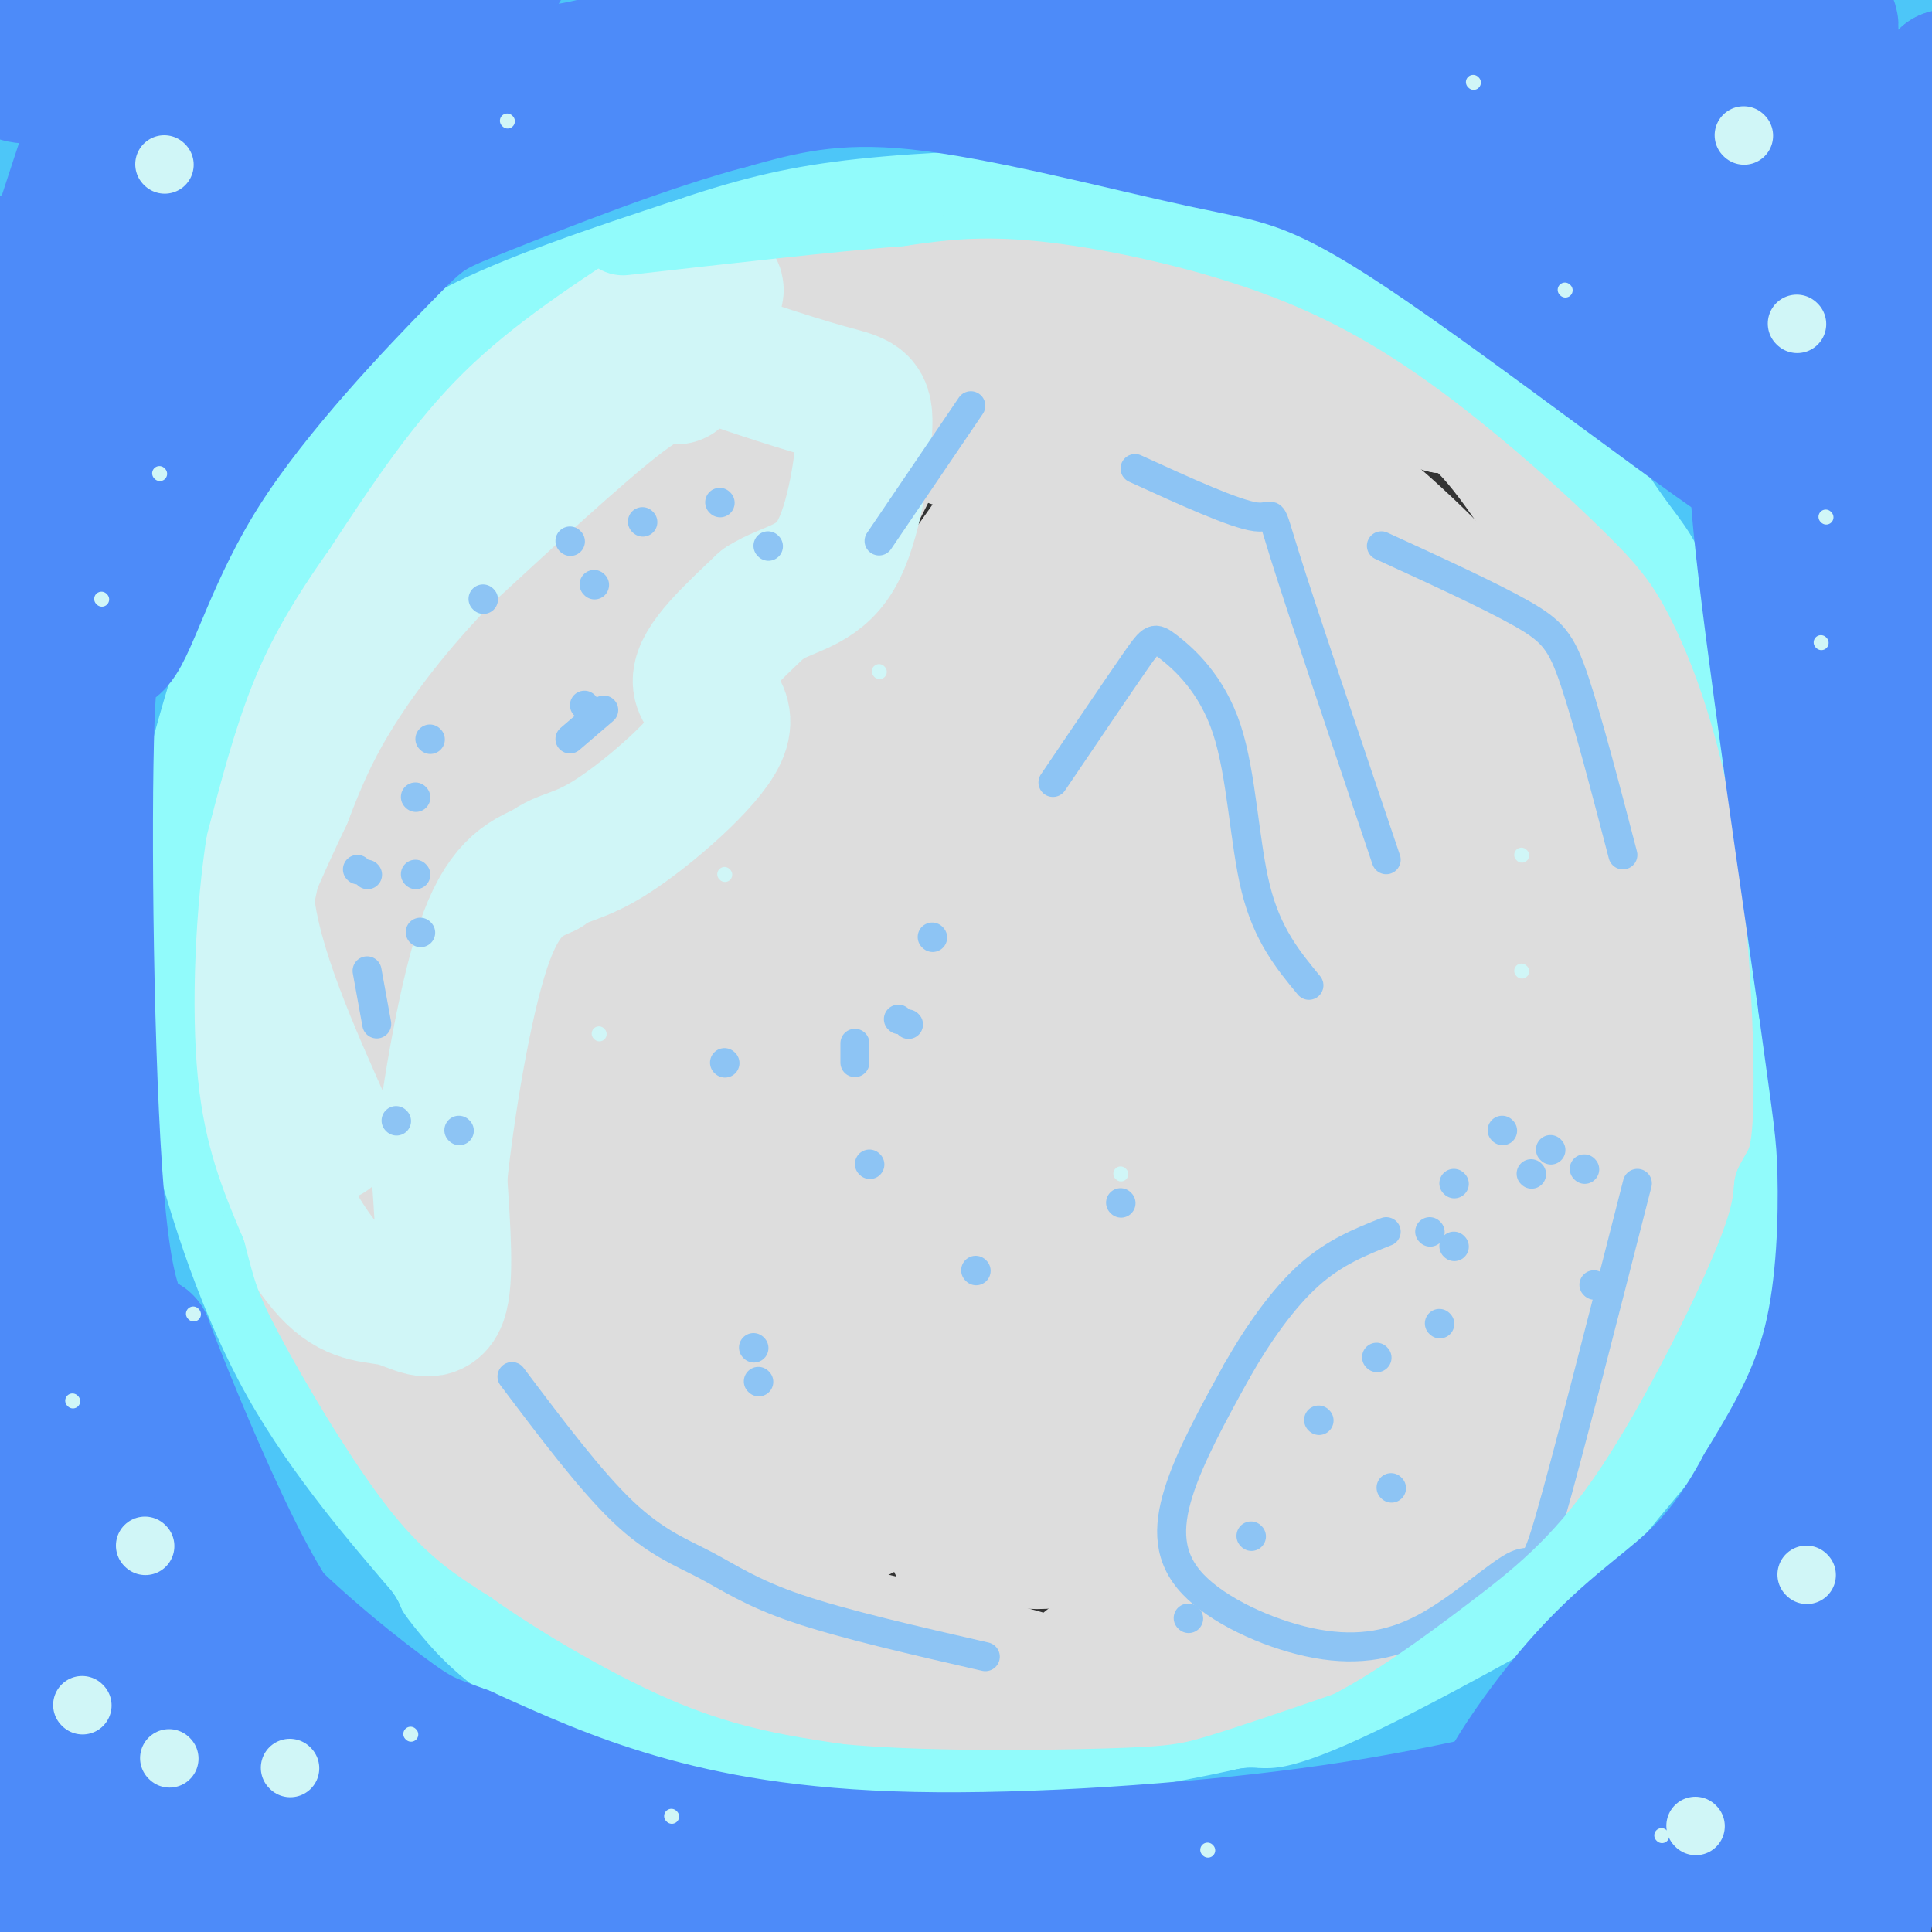 <svg viewBox='0 0 400 400' version='1.1' xmlns='http://www.w3.org/2000/svg' xmlns:xlink='http://www.w3.org/1999/xlink'><rect x="0" y="0" width="400" height="400" fill="#333333" stroke="none"/><g fill='none' stroke='#DDDDDD' stroke-width='28' stroke-linecap='round' stroke-linejoin='round'><path d='M286,83c-9.978,-6.489 -19.956,-12.978 -29,-18c-9.044,-5.022 -17.156,-8.578 -30,-11c-12.844,-2.422 -30.422,-3.711 -48,-5'/><path d='M179,49c-11.509,-0.506 -16.281,0.730 -23,3c-6.719,2.270 -15.386,5.573 -24,10c-8.614,4.427 -17.175,9.979 -28,22c-10.825,12.021 -23.912,30.510 -37,49'/><path d='M67,133c-9.238,18.536 -13.833,40.375 -16,52c-2.167,11.625 -1.905,13.036 0,22c1.905,8.964 5.452,25.482 9,42'/><path d='M60,249c6.104,16.931 16.863,38.260 22,50c5.137,11.740 4.652,13.892 14,20c9.348,6.108 28.528,16.174 44,22c15.472,5.826 27.236,7.413 39,9'/><path d='M179,350c14.139,2.380 29.988,3.831 43,3c13.012,-0.831 23.189,-3.944 30,-6c6.811,-2.056 10.257,-3.053 21,-9c10.743,-5.947 28.784,-16.842 42,-31c13.216,-14.158 21.608,-31.579 30,-49'/><path d='M345,258c7.142,-14.298 9.997,-25.544 11,-41c1.003,-15.456 0.155,-35.123 -8,-58c-8.155,-22.877 -23.616,-48.965 -33,-62c-9.384,-13.035 -12.692,-13.018 -16,-13'/><path d='M299,84c-7.956,-4.956 -19.844,-10.844 -33,-14c-13.156,-3.156 -27.578,-3.578 -42,-4'/><path d='M204,70c-5.685,-2.549 -11.371,-5.098 -17,-6c-5.629,-0.902 -11.202,-0.156 -19,3c-7.798,3.156 -17.822,8.721 -23,11c-5.178,2.279 -5.511,1.271 -13,8c-7.489,6.729 -22.134,21.196 -30,30c-7.866,8.804 -8.953,11.945 -13,20c-4.047,8.055 -11.054,21.025 -15,29c-3.946,7.975 -4.832,10.955 -4,23c0.832,12.045 3.380,33.156 7,47c3.620,13.844 8.310,20.422 13,27'/><path d='M90,262c4.664,7.582 9.823,13.038 14,18c4.177,4.962 7.370,9.429 21,16c13.630,6.571 37.696,15.247 42,17c4.304,1.753 -11.154,-3.415 -21,-8c-9.846,-4.585 -14.080,-8.586 -21,-17c-6.920,-8.414 -16.527,-21.241 -22,-32c-5.473,-10.759 -6.812,-19.449 -9,-29c-2.188,-9.551 -5.226,-19.962 -5,-32c0.226,-12.038 3.715,-25.703 5,-33c1.285,-7.297 0.367,-8.228 4,-15c3.633,-6.772 11.816,-19.386 20,-32'/><path d='M118,115c7.167,-10.105 15.086,-19.366 34,-33c18.914,-13.634 48.824,-31.640 45,-24c-3.824,7.640 -41.382,40.926 -66,72c-24.618,31.074 -36.297,59.938 -41,74c-4.703,14.062 -2.432,13.323 -1,16c1.432,2.677 2.023,8.769 17,-15c14.977,-23.769 44.340,-77.399 58,-101c13.660,-23.601 11.617,-17.172 13,-16c1.383,1.172 6.191,-2.914 11,-7'/><path d='M188,81c-17.028,35.177 -65.098,126.620 -83,161c-17.902,34.380 -5.637,11.696 0,3c5.637,-8.696 4.644,-3.404 5,-1c0.356,2.404 2.061,1.920 25,-31c22.939,-32.920 67.114,-98.277 83,-119c15.886,-20.723 3.485,3.188 -11,33c-14.485,29.812 -31.054,65.526 -48,103c-16.946,37.474 -34.270,76.707 -21,59c13.270,-17.707 57.135,-92.353 101,-167'/><path d='M239,122c15.196,-22.871 2.687,3.450 -12,31c-14.687,27.550 -31.552,56.327 -42,77c-10.448,20.673 -14.479,33.241 -17,40c-2.521,6.759 -3.534,7.707 2,2c5.534,-5.707 17.614,-18.071 38,-49c20.386,-30.929 49.079,-80.423 58,-92c8.921,-11.577 -1.928,14.763 -17,47c-15.072,32.237 -34.365,70.372 -37,76c-2.635,5.628 11.390,-21.249 25,-43c13.610,-21.751 26.805,-38.375 40,-55'/><path d='M277,156c7.608,-9.505 6.628,-5.766 9,-9c2.372,-3.234 8.097,-13.440 2,2c-6.097,15.440 -24.016,56.526 -33,78c-8.984,21.474 -9.033,23.336 -3,19c6.033,-4.336 18.147,-14.871 29,-32c10.853,-17.129 20.444,-40.852 26,-53c5.556,-12.148 7.077,-12.720 0,3c-7.077,15.720 -22.751,47.732 -33,71c-10.249,23.268 -15.071,37.791 -11,33c4.071,-4.791 17.036,-28.895 30,-53'/><path d='M293,215c6.449,-12.432 7.570,-17.011 9,-20c1.430,-2.989 3.167,-4.386 8,-7c4.833,-2.614 12.761,-6.443 18,-7c5.239,-0.557 7.791,2.157 10,5c2.209,2.843 4.077,5.814 5,13c0.923,7.186 0.902,18.589 -1,29c-1.902,10.411 -5.686,19.832 -9,26c-3.314,6.168 -6.157,9.084 -9,12'/><path d='M324,266c-3.919,5.565 -9.216,13.477 -28,28c-18.784,14.523 -51.055,35.657 -65,46c-13.945,10.343 -9.562,9.896 -20,7c-10.438,-2.896 -35.695,-8.241 -52,-13c-16.305,-4.759 -23.659,-8.931 -31,-14c-7.341,-5.069 -14.671,-11.034 -22,-17'/><path d='M106,303c-5.171,-4.889 -7.098,-8.611 -8,-17c-0.902,-8.389 -0.780,-21.445 0,-31c0.780,-9.555 2.217,-15.609 5,-23c2.783,-7.391 6.911,-16.120 12,-23c5.089,-6.880 11.138,-11.912 17,-17c5.862,-5.088 11.538,-10.233 14,-6c2.462,4.233 1.712,17.845 -2,38c-3.712,20.155 -10.386,46.854 -13,61c-2.614,14.146 -1.169,15.741 1,19c2.169,3.259 5.062,8.183 8,9c2.938,0.817 5.920,-2.475 10,-7c4.080,-4.525 9.259,-10.285 14,-19c4.741,-8.715 9.046,-20.385 11,-30c1.954,-9.615 1.558,-17.176 0,-23c-1.558,-5.824 -4.279,-9.912 -7,-14'/><path d='M168,220c-1.595,-4.927 -2.084,-10.244 -9,-4c-6.916,6.244 -20.259,24.048 -26,38c-5.741,13.952 -3.879,24.051 -2,30c1.879,5.949 3.776,7.746 6,10c2.224,2.254 4.776,4.963 9,6c4.224,1.037 10.121,0.402 16,-3c5.879,-3.402 11.740,-9.570 16,-15c4.260,-5.430 6.918,-10.123 8,-20c1.082,-9.877 0.586,-24.939 -2,-33c-2.586,-8.061 -7.262,-9.123 -10,-12c-2.738,-2.877 -3.537,-7.571 -11,4c-7.463,11.571 -21.591,39.407 -28,52c-6.409,12.593 -5.100,9.945 -2,15c3.100,5.055 7.991,17.814 15,24c7.009,6.186 16.136,5.799 23,4c6.864,-1.799 11.466,-5.010 17,-9c5.534,-3.990 11.999,-8.760 17,-19c5.001,-10.240 8.539,-25.949 10,-33c1.461,-7.051 0.846,-5.443 -1,-6c-1.846,-0.557 -4.923,-3.278 -8,-6'/><path d='M206,243c-3.949,0.241 -9.823,3.844 -15,11c-5.177,7.156 -9.659,17.866 -11,25c-1.341,7.134 0.459,10.694 2,14c1.541,3.306 2.822,6.360 7,7c4.178,0.640 11.255,-1.132 18,-5c6.745,-3.868 13.160,-9.830 18,-17c4.840,-7.170 8.104,-15.546 9,-20c0.896,-4.454 -0.576,-4.985 -2,-7c-1.424,-2.015 -2.798,-5.515 -9,1c-6.202,6.515 -17.231,23.046 -22,31c-4.769,7.954 -3.278,7.330 -4,11c-0.722,3.670 -3.657,11.633 4,9c7.657,-2.633 25.908,-15.863 36,-29c10.092,-13.137 12.026,-26.182 12,-33c-0.026,-6.818 -2.013,-7.409 -4,-8'/><path d='M245,233c-8.136,12.494 -26.475,47.729 -37,67c-10.525,19.271 -13.236,22.579 -6,19c7.236,-3.579 24.418,-14.043 35,-22c10.582,-7.957 14.565,-13.406 18,-19c3.435,-5.594 6.323,-11.335 4,-12c-2.323,-0.665 -9.856,3.744 -16,8c-6.144,4.256 -10.898,8.359 -17,15c-6.102,6.641 -13.551,15.821 -21,25'/><path d='M205,314c-1.895,4.961 3.868,4.862 7,5c3.132,0.138 3.633,0.511 10,-1c6.367,-1.511 18.602,-4.907 30,-11c11.398,-6.093 21.960,-14.884 32,-25c10.040,-10.116 19.557,-21.557 26,-30c6.443,-8.443 9.812,-13.889 13,-22c3.188,-8.111 6.197,-18.889 6,-32c-0.197,-13.111 -3.598,-28.556 -7,-44'/><path d='M322,154c-2.285,-9.916 -4.497,-12.705 -11,-20c-6.503,-7.295 -17.298,-19.096 -28,-28c-10.702,-8.904 -21.312,-14.913 -38,-21c-16.688,-6.087 -39.454,-12.254 -37,-10c2.454,2.254 30.130,12.930 46,23c15.870,10.070 19.935,19.535 24,29'/><path d='M278,127c5.847,8.741 8.465,16.092 11,24c2.535,7.908 4.986,16.372 6,31c1.014,14.628 0.591,35.420 0,46c-0.591,10.580 -1.351,10.948 -6,14c-4.649,3.052 -13.186,8.790 -23,21c-9.814,12.210 -20.903,30.893 -21,31c-0.097,0.107 10.799,-18.363 20,-36c9.201,-17.637 16.708,-34.441 21,-50c4.292,-15.559 5.369,-29.874 4,-40c-1.369,-10.126 -5.185,-16.063 -9,-22'/><path d='M281,146c-14.533,-14.193 -46.366,-38.675 -68,-52c-21.634,-13.325 -33.070,-15.494 -35,-14c-1.930,1.494 5.646,6.651 22,12c16.354,5.349 41.486,10.891 58,18c16.514,7.109 24.411,15.786 31,27c6.589,11.214 11.869,24.965 16,36c4.131,11.035 7.112,19.356 8,29c0.888,9.644 -0.318,20.613 -2,28c-1.682,7.387 -3.841,11.194 -6,15'/><path d='M305,245c-2.500,4.500 -5.750,8.250 -9,12'/></g>
<g fill='none' stroke='#D0F6F7' stroke-width='28' stroke-linecap='round' stroke-linejoin='round'><path d='M140,78c-2.000,-0.583 -4.000,-1.167 -12,5c-8.000,6.167 -22.000,19.083 -36,32'/><path d='M92,115c-10.267,10.489 -17.933,20.711 -23,29c-5.067,8.289 -7.533,14.644 -10,21'/><path d='M59,165c-4.524,9.583 -10.833,23.042 -13,33c-2.167,9.958 -0.190,16.417 2,23c2.190,6.583 4.595,13.292 7,20'/><path d='M55,241c3.609,8.080 9.132,18.279 14,23c4.868,4.721 9.080,3.963 13,5c3.920,1.037 7.549,3.868 9,0c1.451,-3.868 0.726,-14.434 0,-25'/><path d='M91,244c1.422,-13.844 4.978,-35.956 9,-48c4.022,-12.044 8.511,-14.022 13,-16'/><path d='M113,180c3.743,-2.912 6.601,-2.193 14,-7c7.399,-4.807 19.338,-15.140 22,-21c2.662,-5.860 -3.954,-7.246 -4,-11c-0.046,-3.754 6.477,-9.877 13,-16'/><path d='M158,125c5.027,-3.257 11.093,-3.400 15,-10c3.907,-6.600 5.655,-19.658 6,-26c0.345,-6.342 -0.712,-5.968 -8,-8c-7.288,-2.032 -20.808,-6.470 -27,-9c-6.192,-2.530 -5.055,-3.151 -4,-4c1.055,-0.849 2.027,-1.924 3,-3'/><path d='M143,65c2.821,-2.274 8.375,-6.457 3,-5c-5.375,1.457 -21.678,8.556 -35,18c-13.322,9.444 -23.664,21.235 -32,34c-8.336,12.765 -14.668,26.504 -19,39c-4.332,12.496 -6.666,23.748 -9,35'/><path d='M51,186c1.333,14.000 9.167,31.500 17,49'/></g>
<g fill='none' stroke='#8DC4F4' stroke-width='6' stroke-linecap='round' stroke-linejoin='round'><path d='M95,234c0.000,0.000 0.100,0.100 0.1,0.1'/><path d='M82,232c0.000,0.000 0.100,0.100 0.1,0.1'/><path d='M74,180c0.000,0.000 0.100,0.100 0.1,0.1'/><path d='M86,165c0.000,0.000 0.100,0.100 0.1,0.1'/><path d='M78,212c0.000,0.000 -2.000,-11.000 -2,-11'/><path d='M87,193c0.000,0.000 0.100,0.100 0.1,0.1'/><path d='M100,124c0.000,0.000 0.100,0.100 0.1,0.1'/><path d='M133,108c0.000,0.000 0.100,0.100 0.1,0.1'/><path d='M149,104c0.000,0.000 0.100,0.100 0.1,0.1'/><path d='M121,146c0.000,0.000 0.100,0.100 0.1,0.1'/><path d='M76,181c0.000,0.000 0.100,0.100 0.1,0.1'/><path d='M118,112c0.000,0.000 0.100,0.100 0.1,0.1'/><path d='M159,113c0.000,0.000 0.100,0.100 0.1,0.1'/><path d='M125,147c0.000,0.000 -7.000,6.000 -7,6'/><path d='M86,181c0.000,0.000 0.100,0.100 0.1,0.1'/><path d='M89,153c0.000,0.000 0.100,0.100 0.1,0.1'/><path d='M123,121c0.000,0.000 0.100,0.100 0.1,0.1'/><path d='M296,255c0.000,0.000 0.100,0.100 0.1,0.1'/><path d='M301,245c0.000,0.000 0.100,0.100 0.1,0.1'/><path d='M285,281c0.000,0.000 0.100,0.100 0.1,0.1'/><path d='M259,318c0.000,0.000 0.100,0.100 0.1,0.1'/><path d='M246,335c0.000,0.000 0.100,0.100 0.1,0.1'/><path d='M273,294c0.000,0.000 0.100,0.100 0.1,0.1'/><path d='M301,258c0.000,0.000 0.100,0.100 0.1,0.1'/><path d='M311,234c0.000,0.000 0.100,0.100 0.1,0.1'/><path d='M328,242c0.000,0.000 0.100,0.100 0.1,0.1'/><path d='M330,266c0.000,0.000 0.100,0.100 0.1,0.1'/><path d='M339,245c-7.246,28.382 -14.491,56.765 -18,69c-3.509,12.235 -3.281,8.324 -7,10c-3.719,1.676 -11.383,8.941 -19,13c-7.617,4.059 -15.186,4.913 -24,3c-8.814,-1.913 -18.873,-6.592 -24,-12c-5.127,-5.408 -5.322,-11.545 -3,-19c2.322,-7.455 7.161,-16.227 12,-25'/><path d='M256,284c4.489,-7.933 9.711,-15.267 15,-20c5.289,-4.733 10.644,-6.867 16,-9'/><path d='M288,308c0.000,0.000 0.100,0.100 0.1,0.1'/><path d='M298,274c0.000,0.000 0.100,0.100 0.1,0.1'/><path d='M317,243c0.000,0.000 0.100,0.100 0.1,0.1'/><path d='M321,238c0.000,0.000 0.100,0.100 0.1,0.1'/><path d='M235,97c10.356,4.733 20.711,9.467 25,10c4.289,0.533 2.511,-3.133 6,8c3.489,11.133 12.244,37.067 21,63'/><path d='M218,162c6.726,-9.943 13.451,-19.885 17,-25c3.549,-5.115 3.920,-5.402 7,-3c3.080,2.402 8.868,7.493 12,17c3.132,9.507 3.609,23.431 6,33c2.391,9.569 6.695,14.785 11,20'/><path d='M156,279c0.000,0.000 0.100,0.100 0.1,0.1'/><path d='M157,286c0.000,0.000 0.100,0.100 0.1,0.1'/><path d='M106,285c8.131,10.798 16.262,21.595 23,28c6.738,6.405 12.083,8.417 17,11c4.917,2.583 9.405,5.738 19,9c9.595,3.262 24.298,6.631 39,10'/><path d='M286,113c11.244,5.156 22.489,10.311 29,14c6.511,3.689 8.289,5.911 11,14c2.711,8.089 6.356,22.044 10,36'/><path d='M201,84c0.000,0.000 -19.000,28.000 -19,28'/><path d='M177,216c0.000,0.000 0.000,4.000 0,4'/><path d='M202,263c0.000,0.000 0.100,0.100 0.1,0.1'/><path d='M193,194c0.000,0.000 0.100,0.100 0.1,0.1'/><path d='M186,211c0.000,0.000 0.100,0.100 0.1,0.1'/><path d='M232,249c0.000,0.000 0.100,0.100 0.1,0.1'/><path d='M180,241c0.000,0.000 0.100,0.100 0.1,0.1'/><path d='M150,220c0.000,0.000 0.100,0.100 0.1,0.1'/><path d='M188,212c0.000,0.000 0.100,0.100 0.1,0.1'/></g>
<g fill='none' stroke='#91FBFB' stroke-width='20' stroke-linecap='round' stroke-linejoin='round'><path d='M128,41c-13.833,8.917 -27.667,17.833 -39,29c-11.333,11.167 -20.167,24.583 -29,38'/><path d='M60,108c-7.844,11.111 -12.956,19.889 -17,30c-4.044,10.111 -7.022,21.556 -10,33'/><path d='M33,171c-2.444,15.311 -3.556,37.089 -2,53c1.556,15.911 5.778,25.956 10,36'/><path d='M41,260c2.202,8.298 2.708,11.042 8,21c5.292,9.958 15.369,27.131 24,38c8.631,10.869 15.815,15.435 23,20'/><path d='M96,339c11.089,7.822 27.311,17.378 41,23c13.689,5.622 24.844,7.311 36,9'/><path d='M173,371c17.131,1.690 41.958,1.417 56,1c14.042,-0.417 17.298,-0.976 24,-3c6.702,-2.024 16.851,-5.512 27,-9'/><path d='M280,360c9.654,-4.895 20.289,-12.632 30,-20c9.711,-7.368 18.499,-14.368 28,-28c9.501,-13.632 19.715,-33.895 25,-46c5.285,-12.105 5.643,-16.053 6,-20'/><path d='M369,246c1.904,-4.016 3.665,-4.056 4,-17c0.335,-12.944 -0.756,-38.793 -4,-59c-3.244,-20.207 -8.641,-34.774 -13,-44c-4.359,-9.226 -7.679,-13.113 -11,-17'/><path d='M345,109c-8.372,-9.054 -23.801,-23.190 -38,-34c-14.199,-10.810 -27.169,-18.295 -43,-24c-15.831,-5.705 -34.523,-9.630 -48,-11c-13.477,-1.370 -21.738,-0.185 -30,1'/><path d='M186,41c-14.500,1.167 -35.750,3.583 -57,6'/></g>
<g fill='none' stroke='#4DC6F8' stroke-width='28' stroke-linecap='round' stroke-linejoin='round'><path d='M391,245c-6.244,25.978 -12.489,51.956 -16,65c-3.511,13.044 -4.289,13.156 -7,16c-2.711,2.844 -7.356,8.422 -12,14'/><path d='M356,340c-5.714,4.905 -14.000,10.167 -17,10c-3.000,-0.167 -0.714,-5.762 6,-15c6.714,-9.238 17.857,-22.119 29,-35'/><path d='M374,300c7.750,-14.440 12.625,-33.042 15,-43c2.375,-9.958 2.250,-11.274 3,3c0.750,14.274 2.375,44.137 4,74'/><path d='M396,334c-1.263,16.702 -6.421,21.456 -9,36c-2.579,14.544 -2.579,38.877 -3,37c-0.421,-1.877 -1.263,-29.965 -3,-47c-1.737,-17.035 -4.368,-23.018 -7,-29'/><path d='M374,331c-0.524,-6.190 1.667,-7.167 -14,2c-15.667,9.167 -49.190,28.476 -69,38c-19.810,9.524 -25.905,9.262 -32,9'/><path d='M259,380c-14.594,3.213 -35.079,6.745 -52,8c-16.921,1.255 -30.278,0.233 -48,-3c-17.722,-3.233 -39.810,-8.678 -55,-16c-15.190,-7.322 -23.483,-16.521 -28,-22c-4.517,-5.479 -5.259,-7.240 -6,-9'/><path d='M70,338c-6.778,-8.062 -20.724,-23.718 -31,-42c-10.276,-18.282 -16.882,-39.191 -21,-55c-4.118,-15.809 -5.748,-26.517 -6,-38c-0.252,-11.483 0.874,-23.742 2,-36'/><path d='M14,167c3.461,-17.509 11.113,-43.281 19,-61c7.887,-17.719 16.008,-27.386 24,-36c7.992,-8.614 15.855,-16.175 29,-23c13.145,-6.825 31.573,-12.912 50,-19'/><path d='M136,28c14.367,-4.831 25.284,-7.408 40,-9c14.716,-1.592 33.231,-2.198 46,-2c12.769,0.198 19.791,1.199 33,6c13.209,4.801 32.604,13.400 52,22'/><path d='M307,45c15.266,9.445 27.432,22.057 35,31c7.568,8.943 10.537,14.215 14,19c3.463,4.785 7.418,9.081 12,21c4.582,11.919 9.791,31.459 15,51'/><path d='M383,167c4.917,23.298 9.708,56.042 11,80c1.292,23.958 -0.917,39.131 0,50c0.917,10.869 4.958,17.435 9,24'/><path d='M384,7c2.976,69.893 5.952,139.786 8,165c2.048,25.214 3.167,5.750 5,-10c1.833,-15.750 4.381,-27.786 5,-49c0.619,-21.214 -0.690,-51.607 -2,-82'/><path d='M400,31c0.040,-15.808 1.139,-14.329 -3,-17c-4.139,-2.671 -13.518,-9.493 -14,-13c-0.482,-3.507 7.932,-3.699 -30,-4c-37.932,-0.301 -122.208,-0.709 -153,0c-30.792,0.709 -8.098,2.537 1,4c9.098,1.463 4.599,2.561 12,4c7.401,1.439 26.700,3.220 46,5'/><path d='M259,10c31.440,1.412 87.040,2.441 110,4c22.960,1.559 13.279,3.649 13,5c-0.279,1.351 8.845,1.964 3,3c-5.845,1.036 -26.660,2.494 -52,0c-25.340,-2.494 -55.207,-8.941 -59,-9c-3.793,-0.059 18.488,6.269 41,16c22.512,9.731 45.256,22.866 68,36'/><path d='M383,65c10.115,4.501 1.402,-2.247 -12,-14c-13.402,-11.753 -31.493,-28.510 -29,-21c2.493,7.510 25.569,39.289 35,50c9.431,10.711 5.215,0.356 1,-10'/><path d='M378,70c-3.133,-4.756 -11.467,-11.644 -17,-20c-5.533,-8.356 -8.267,-18.178 -11,-28'/><path d='M325,22c-12.718,-6.042 -25.436,-12.084 -39,-16c-13.564,-3.916 -27.974,-5.707 -37,-7c-9.026,-1.293 -12.669,-2.090 -37,-2c-24.331,0.090 -69.350,1.065 -98,4c-28.650,2.935 -40.931,7.828 -48,10c-7.069,2.172 -8.926,1.623 -20,9c-11.074,7.377 -31.366,22.678 -33,24c-1.634,1.322 15.390,-11.337 26,-21c10.610,-9.663 14.805,-16.332 19,-23'/><path d='M58,0c4.580,-4.533 6.528,-4.365 -1,-5c-7.528,-0.635 -24.534,-2.072 -40,8c-15.466,10.072 -29.391,31.653 -24,24c5.391,-7.653 30.100,-44.541 33,-36c2.900,8.541 -16.007,62.510 -24,87c-7.993,24.490 -5.070,19.503 -4,20c1.070,0.497 0.288,6.480 2,8c1.712,1.520 5.918,-1.423 17,-16c11.082,-14.577 29.041,-40.789 47,-67'/><path d='M64,23c24.089,-25.950 60.811,-57.324 49,-43c-11.811,14.324 -72.156,74.344 -100,102c-27.844,27.656 -23.189,22.946 -10,15c13.189,-7.946 34.911,-19.127 54,-32c19.089,-12.873 35.544,-27.436 52,-42'/><path d='M109,23c3.586,-6.531 -13.450,-1.859 -23,1c-9.550,2.859 -11.614,3.905 -16,6c-4.386,2.095 -11.093,5.239 -20,14c-8.907,8.761 -20.014,23.138 -26,32c-5.986,8.862 -6.852,12.211 -10,20c-3.148,7.789 -8.578,20.020 -12,56c-3.422,35.980 -4.835,95.709 -5,131c-0.165,35.291 0.917,46.146 2,57'/><path d='M-1,340c2.031,28.981 6.109,72.932 5,82c-1.109,9.068 -7.406,-16.747 -11,-37c-3.594,-20.253 -4.486,-34.943 -4,-47c0.486,-12.057 2.351,-21.482 5,-38c2.649,-16.518 6.081,-40.128 8,-21c1.919,19.128 2.324,80.996 4,119c1.676,38.004 4.622,52.144 5,45c0.378,-7.144 -1.811,-35.572 -4,-64'/><path d='M7,379c-0.426,-17.695 0.510,-29.933 2,-46c1.490,-16.067 3.535,-35.962 5,-14c1.465,21.962 2.351,85.783 3,102c0.649,16.217 1.061,-15.169 3,-52c1.939,-36.831 5.407,-79.108 10,-63c4.593,16.108 10.312,90.602 12,112c1.688,21.398 -0.656,-10.301 -3,-42'/><path d='M39,376c-3.931,-27.410 -12.260,-74.934 -14,-91c-1.740,-16.066 3.108,-0.675 9,34c5.892,34.675 12.827,88.635 13,100c0.173,11.365 -6.415,-19.863 -10,-42c-3.585,-22.137 -4.167,-35.182 -4,-40c0.167,-4.818 1.084,-1.409 2,2'/><path d='M35,339c14.093,12.376 48.324,42.317 60,54c11.676,11.683 0.797,5.107 33,6c32.203,0.893 107.486,9.255 146,12c38.514,2.745 40.257,-0.128 42,-3'/><path d='M316,408c17.104,-5.103 38.865,-16.360 55,-26c16.135,-9.640 26.644,-17.663 17,-15c-9.644,2.663 -39.441,16.013 -64,24c-24.559,7.987 -43.881,10.612 -46,8c-2.119,-2.612 12.966,-10.461 32,-19c19.034,-8.539 42.017,-17.770 65,-27'/><path d='M375,353c-5.512,2.929 -51.792,23.750 -77,34c-25.208,10.250 -29.345,9.929 -22,6c7.345,-3.929 26.173,-11.464 45,-19'/><path d='M26,370c6.533,5.000 13.067,10.000 14,14c0.933,4.000 -3.733,7.000 18,10c21.733,3.000 69.867,6.000 118,9'/></g>
<g fill='none' stroke='#4D8BF9' stroke-width='28' stroke-linecap='round' stroke-linejoin='round'><path d='M305,24c17.417,17.417 34.833,34.833 46,49c11.167,14.167 16.083,25.083 21,36'/><path d='M372,109c7.345,16.226 15.208,38.792 20,52c4.792,13.208 6.512,17.060 7,38c0.488,20.940 -0.256,58.970 -1,97'/><path d='M398,296c-3.711,45.000 -12.489,109.000 -15,119c-2.511,10.000 1.244,-34.000 5,-78'/><path d='M388,337c3.679,-41.667 10.375,-106.833 13,-133c2.625,-26.167 1.179,-13.333 -3,-18c-4.179,-4.667 -11.089,-26.833 -18,-49'/><path d='M380,137c-4.238,-11.667 -5.833,-16.333 -9,-26c-3.167,-9.667 -7.905,-24.333 -7,-9c0.905,15.333 7.452,60.667 14,106'/><path d='M378,208c3.083,22.595 3.792,26.083 4,35c0.208,8.917 -0.083,23.262 -3,35c-2.917,11.738 -8.458,20.869 -14,30'/><path d='M365,308c-4.549,8.418 -8.920,14.463 -15,20c-6.080,5.537 -13.868,10.568 -23,21c-9.132,10.432 -19.609,26.266 -17,28c2.609,1.734 18.305,-10.633 34,-23'/><path d='M344,354c13.256,-15.914 29.394,-44.198 30,-45c0.606,-0.802 -14.322,25.878 -24,48c-9.678,22.122 -14.106,39.687 -8,33c6.106,-6.687 22.744,-37.625 25,-41c2.256,-3.375 -9.872,20.812 -22,45'/><path d='M345,394c-5.737,10.669 -9.079,14.842 0,3c9.079,-11.842 30.579,-39.699 30,-37c-0.579,2.699 -23.237,35.956 -36,51c-12.763,15.044 -15.630,11.876 -22,11c-6.370,-0.876 -16.244,0.538 -25,-1c-8.756,-1.538 -16.396,-6.030 -21,-7c-4.604,-0.970 -6.173,1.580 -1,-3c5.173,-4.580 17.086,-16.290 29,-28'/><path d='M299,383c19.612,-15.981 54.144,-41.933 58,-43c3.856,-1.067 -22.962,22.751 -37,35c-14.038,12.249 -15.297,12.928 -31,16c-15.703,3.072 -45.852,8.536 -76,14'/><path d='M5,262c-0.813,7.876 -1.627,15.751 0,23c1.627,7.249 5.694,13.871 13,24c7.306,10.129 17.852,23.766 36,37c18.148,13.234 43.900,26.067 68,34c24.100,7.933 46.550,10.967 69,14'/><path d='M191,394c26.691,2.582 58.920,2.037 74,2c15.080,-0.037 13.011,0.433 21,-3c7.989,-3.433 26.035,-10.771 34,-15c7.965,-4.229 5.847,-5.351 4,-6c-1.847,-0.649 -3.424,-0.824 -5,-1'/><path d='M319,371c-7.469,1.498 -23.641,5.742 -48,9c-24.359,3.258 -56.904,5.531 -82,5c-25.096,-0.531 -42.742,-3.866 -57,-8c-14.258,-4.134 -25.129,-9.067 -36,-14'/><path d='M96,363c-7.705,-2.855 -8.969,-2.993 -17,-9c-8.031,-6.007 -22.831,-17.883 -34,-31c-11.169,-13.117 -18.708,-27.476 -23,-36c-4.292,-8.524 -5.338,-11.212 -7,-18c-1.662,-6.788 -3.940,-17.675 -4,-39c-0.060,-21.325 2.099,-53.087 3,-68c0.901,-14.913 0.543,-12.975 3,-19c2.457,-6.025 7.728,-20.012 13,-34'/><path d='M30,109c10.953,-16.460 31.835,-40.611 42,-52c10.165,-11.389 9.613,-10.015 16,-14c6.387,-3.985 19.714,-13.330 36,-21c16.286,-7.670 35.530,-13.664 47,-17c11.470,-3.336 15.165,-4.014 24,-4c8.835,0.014 22.810,0.718 34,3c11.190,2.282 19.595,6.141 28,10'/><path d='M257,14c22.889,12.667 66.111,39.333 88,56c21.889,16.667 22.444,23.333 23,30'/><path d='M368,100c-11.003,-6.188 -50.011,-36.659 -73,-52c-22.989,-15.341 -29.959,-15.553 -46,-19c-16.041,-3.447 -41.155,-10.128 -59,-12c-17.845,-1.872 -28.423,1.064 -39,4'/><path d='M151,21c-16.840,4.395 -39.442,13.382 -51,18c-11.558,4.618 -12.074,4.867 -21,14c-8.926,9.133 -26.262,27.152 -37,44c-10.738,16.848 -14.878,32.526 -18,36c-3.122,3.474 -5.225,-5.257 -6,16c-0.775,21.257 -0.221,72.502 2,99c2.221,26.498 6.111,28.249 10,30'/><path d='M30,278c4.817,12.721 11.858,29.523 18,42c6.142,12.477 11.384,20.628 20,30c8.616,9.372 20.604,19.963 30,27c9.396,7.037 16.198,10.518 23,14'/><path d='M21,300c-5.046,11.625 -10.091,23.250 -13,26c-2.909,2.750 -3.681,-3.375 -3,23c0.681,26.375 2.816,85.249 3,91c0.184,5.751 -1.584,-41.620 -2,-77c-0.416,-35.380 0.518,-58.770 3,-41c2.482,17.770 6.511,76.701 10,96c3.489,19.299 6.439,-1.035 9,-9c2.561,-7.965 4.732,-3.561 6,-15c1.268,-11.439 1.634,-38.719 2,-66'/><path d='M36,328c1.660,15.458 4.810,87.102 6,96c1.190,8.898 0.421,-44.952 1,-67c0.579,-22.048 2.506,-12.296 5,-10c2.494,2.296 5.554,-2.864 13,9c7.446,11.864 19.279,40.751 24,52c4.721,11.249 2.331,4.860 3,3c0.669,-1.860 4.396,0.811 4,-2c-0.396,-2.811 -4.914,-11.103 -8,-16c-3.086,-4.897 -4.739,-6.399 -13,-9c-8.261,-2.601 -23.131,-6.300 -38,-10'/><path d='M33,374c-1.100,3.360 15.151,16.759 56,26c40.849,9.241 106.297,14.324 131,17c24.703,2.676 8.663,2.944 37,-3c28.337,-5.944 101.052,-18.100 118,-21c16.948,-2.900 -21.872,3.457 -44,6c-22.128,2.543 -27.564,1.271 -33,0'/><path d='M298,399c-11.452,-0.036 -23.583,-0.125 -24,1c-0.417,1.125 10.881,3.464 28,3c17.119,-0.464 40.060,-3.732 63,-7'/><path d='M284,11c24.060,0.532 48.120,1.063 63,1c14.880,-0.063 20.579,-0.721 25,-2c4.421,-1.279 7.564,-3.180 7,-5c-0.564,-1.820 -4.837,-3.560 -8,-5c-3.163,-1.440 -5.218,-2.579 -15,-1c-9.782,1.579 -27.292,5.877 -51,5c-23.708,-0.877 -53.614,-6.928 -37,-4c16.614,2.928 79.747,14.837 110,19c30.253,4.163 27.627,0.582 25,-3'/><path d='M403,16c-3.667,11.833 -25.333,42.917 -47,74'/><path d='M379,109c6.778,-46.477 13.557,-92.954 17,-84c3.443,8.954 3.552,73.338 5,93c1.448,19.662 4.236,-5.399 -5,-33c-9.236,-27.601 -30.496,-57.743 -39,-69c-8.504,-11.257 -4.252,-3.628 0,4'/><path d='M357,20c-0.165,8.063 -0.577,26.220 4,47c4.577,20.780 14.143,44.182 18,49c3.857,4.818 2.004,-8.948 0,-21c-2.004,-12.052 -4.158,-22.389 -10,-35c-5.842,-12.611 -15.370,-27.496 -22,-35c-6.630,-7.504 -10.361,-7.627 -13,-8c-2.639,-0.373 -4.185,-0.995 -5,-1c-0.815,-0.005 -0.899,0.607 -1,3c-0.101,2.393 -0.220,6.567 10,24c10.220,17.433 30.777,48.124 44,65c13.223,16.876 19.111,19.938 25,23'/><path d='M407,131c4.079,-4.257 1.778,-26.399 0,-38c-1.778,-11.601 -3.031,-12.661 -4,-16c-0.969,-3.339 -1.654,-8.958 -7,-17c-5.346,-8.042 -15.353,-18.507 -23,-25c-7.647,-6.493 -12.933,-9.013 -53,-13c-40.067,-3.987 -114.913,-9.439 -152,-11c-37.087,-1.561 -36.413,0.770 -47,3c-10.587,2.230 -32.436,4.361 -53,10c-20.564,5.639 -39.844,14.787 -54,24c-14.156,9.213 -23.187,18.489 -30,34c-6.813,15.511 -11.406,37.255 -16,59'/><path d='M-32,141c0.197,10.929 8.691,8.752 25,-35c16.309,-43.752 40.433,-129.078 40,-107c-0.433,22.078 -25.424,151.559 -32,179c-6.576,27.441 5.264,-47.160 17,-94c11.736,-46.840 23.368,-65.920 35,-85'/><path d='M53,-1c6.216,-11.248 4.256,3.131 4,11c-0.256,7.869 1.191,9.226 -9,22c-10.191,12.774 -32.021,36.964 -39,43c-6.979,6.036 0.893,-6.081 8,-16c7.107,-9.919 13.451,-17.641 22,-27c8.549,-9.359 19.305,-20.355 30,-28c10.695,-7.645 21.330,-11.938 28,-13c6.670,-1.062 9.375,1.107 5,4c-4.375,2.893 -15.832,6.510 -32,9c-16.168,2.490 -37.048,3.854 -50,4c-12.952,0.146 -17.976,-0.927 -23,-2'/><path d='M-3,6c2.741,-0.416 21.095,-0.454 33,1c11.905,1.454 17.361,4.402 22,7c4.639,2.598 8.461,4.845 8,10c-0.461,5.155 -5.206,13.217 -15,24c-9.794,10.783 -24.637,24.288 -39,40c-14.363,15.712 -28.247,33.632 -15,21c13.247,-12.632 53.623,-55.816 94,-99'/><path d='M85,10c0.131,-14.262 -46.542,-0.417 -67,4c-20.458,4.417 -14.702,-0.595 -14,-4c0.702,-3.405 -3.649,-5.202 -8,-7'/></g>
<g fill='none' stroke='#D0F6F7' stroke-width='12' stroke-linecap='round' stroke-linejoin='round'><path d='M351,378c0.000,0.000 0.100,0.100 0.1,0.1'/><path d='M374,326c0.000,0.000 0.100,0.100 0.1,0.1'/><path d='M361,28c0.000,0.000 0.100,0.100 0.1,0.1'/><path d='M372,67c0.000,0.000 0.100,0.100 0.1,0.1'/><path d='M34,34c0.000,0.000 0.100,0.100 0.1,0.1'/><path d='M17,353c0.000,0.000 0.100,0.100 0.1,0.1'/><path d='M35,364c0.000,0.000 0.100,0.100 0.1,0.1'/><path d='M30,320c0.000,0.000 0.100,0.100 0.1,0.1'/><path d='M60,366c0.000,0.000 0.100,0.100 0.1,0.1'/></g>
<g fill='none' stroke='#D0F6F7' stroke-width='3' stroke-linecap='round' stroke-linejoin='round'><path d='M305,17c0.000,0.000 0.100,0.100 0.1,0.1'/><path d='M324,60c0.000,0.000 0.100,0.100 0.1,0.1'/><path d='M378,107c0.000,0.000 0.100,0.100 0.1,0.1'/><path d='M377,133c0.000,0.000 0.100,0.100 0.1,0.1'/><path d='M33,98c0.000,0.000 0.100,0.100 0.1,0.1'/><path d='M21,124c0.000,0.000 0.100,0.100 0.1,0.1'/><path d='M15,290c0.000,0.000 0.100,0.100 0.1,0.1'/><path d='M105,25c0.000,0.000 0.100,0.100 0.1,0.1'/><path d='M344,380c0.000,0.000 0.100,0.100 0.1,0.1'/><path d='M250,383c0.000,0.000 0.100,0.100 0.1,0.1'/><path d='M139,376c0.000,0.000 0.100,0.100 0.1,0.1'/><path d='M85,359c0.000,0.000 0.100,0.100 0.1,0.1'/><path d='M40,272c0.000,0.000 0.100,0.100 0.1,0.1'/><path d='M124,214c0.000,0.000 0.100,0.100 0.1,0.1'/><path d='M150,181c0.000,0.000 0.100,0.100 0.1,0.1'/><path d='M182,139c0.000,0.000 0.100,0.100 0.1,0.1'/><path d='M315,177c0.000,0.000 0.100,0.100 0.1,0.1'/><path d='M315,201c0.000,0.000 0.100,0.100 0.1,0.1'/><path d='M232,243c0.000,0.000 0.100,0.100 0.1,0.1'/></g>
</svg>